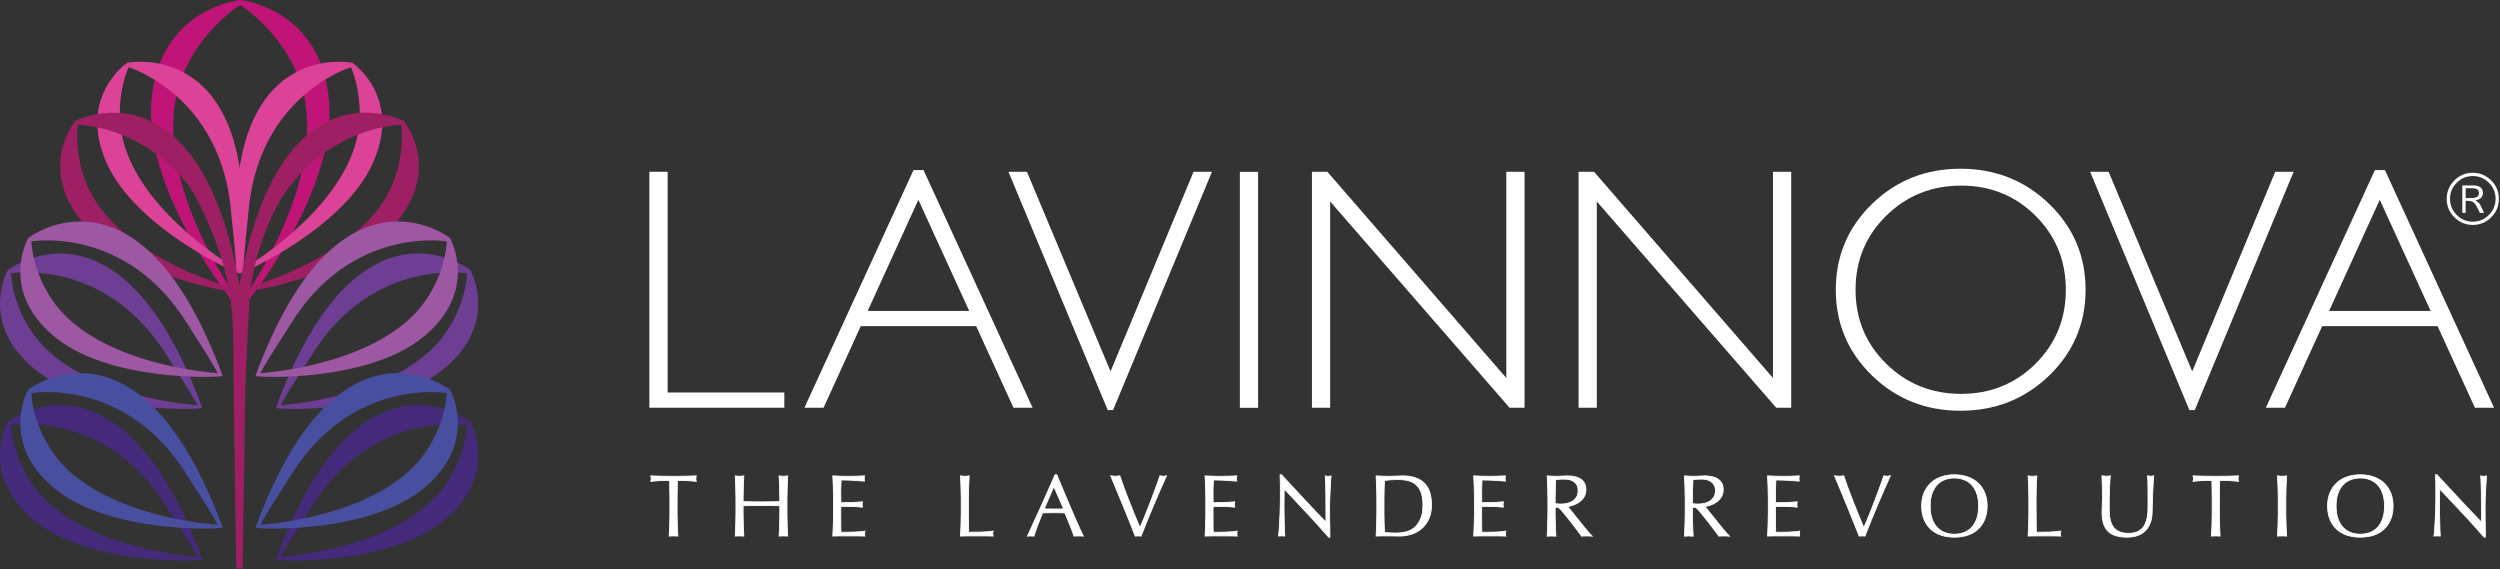 <?xml version="1.0" encoding="UTF-8" standalone="no"?>
<!DOCTYPE svg PUBLIC "-//W3C//DTD SVG 1.1//EN" "http://www.w3.org/Graphics/SVG/1.1/DTD/svg11.dtd">
<svg width="100%" height="100%" viewBox="0 0 1866 425" version="1.1" xmlns="http://www.w3.org/2000/svg" xmlns:xlink="http://www.w3.org/1999/xlink" xml:space="preserve" xmlns:serif="http://www.serif.com/" style="fill-rule:evenodd;clip-rule:evenodd;stroke-miterlimit:10;">
    <rect x="0" y="0" width="1866" height="425" fill="#333333" stroke="none"/>
    <g transform="matrix(4.167,0,0,4.167,498.31,304.314)">
        <path d="M0,-42.262L0,-2.723L20.904,-2.723L20.904,0L-3.267,0L-3.267,-42.262L0,-42.262Z" style="fill:white;fill-rule:nonzero;"/>
    </g>
    <g transform="matrix(4.167,0,0,4.167,689.324,304.313)">
        <path d="M0,-42.565L19.539,0L16.111,0L9.426,-14.612L-11.243,-14.612L-17.904,0L-21.332,0L-1.795,-42.565L0,-42.565ZM8.18,-17.335L-0.927,-37.24L-10.002,-17.335L8.18,-17.335Z" style="fill:white;fill-rule:nonzero;"/>
    </g>
    <g transform="matrix(4.167,0,0,4.167,904.61,306.08)">
        <path d="M0,-42.686L-17.71,0L-18.675,0L-36.454,-42.686L-33.143,-42.686L-18.167,-6.928L-3.297,-42.686L0,-42.686Z" style="fill:white;fill-rule:nonzero;"/>
    </g>
    <g transform="matrix(-4.167,0,0,4.167,2233.12,-653.613)">
        <rect x="310.554" y="187.64" width="3.267" height="42.262" style="fill:white;"/>
    </g>
    <g transform="matrix(4.167,0,0,4.167,1137.93,304.314)">
        <path d="M0,-42.262L0,0L-2.69,0L-34.822,-36.938L-34.822,0L-38.088,0L-38.088,-42.262L-35.32,-42.262L-3.268,-5.324L-3.268,-42.262L0,-42.262Z" style="fill:white;fill-rule:nonzero;"/>
    </g>
    <g transform="matrix(4.167,0,0,4.167,1336.96,304.314)">
        <path d="M0,-42.262L0,0L-2.69,0L-34.82,-36.938L-34.82,0L-38.087,0L-38.087,-42.262L-35.32,-42.262L-3.267,-5.324L-3.267,-42.262L0,-42.262Z" style="fill:white;fill-rule:nonzero;"/>
    </g>
    <g transform="matrix(4.167,0,0,4.167,1463.27,306.581)">
        <path d="M0,-43.351C6.252,-43.351 11.552,-41.249 15.898,-37.044C20.244,-32.839 22.416,-27.711 22.416,-21.66C22.416,-15.63 20.244,-10.512 15.898,-6.307C11.552,-2.102 6.252,0 0,0C-6.232,0 -11.512,-2.102 -15.837,-6.307C-20.163,-10.512 -22.327,-15.63 -22.327,-21.66C-22.327,-27.711 -20.163,-32.839 -15.837,-37.044C-11.512,-41.249 -6.232,-43.351 0,-43.351M0.12,-3.025C5.385,-3.025 9.826,-4.825 13.448,-8.425C17.068,-12.025 18.877,-16.437 18.877,-21.66C18.877,-26.904 17.068,-31.325 13.448,-34.926C9.826,-38.526 5.385,-40.326 0.12,-40.326C-5.163,-40.326 -9.635,-38.526 -13.296,-34.926C-16.957,-31.325 -18.786,-26.904 -18.786,-21.66C-18.786,-16.437 -16.957,-12.025 -13.296,-8.425C-9.635,-4.825 -5.163,-3.025 0.12,-3.025" style="fill:white;fill-rule:nonzero;"/>
    </g>
    <g transform="matrix(4.167,0,0,4.167,1711.97,306.08)">
        <path d="M0,-42.686L-17.71,0L-18.674,0L-36.454,-42.686L-33.142,-42.686L-18.167,-6.928L-3.296,-42.686L0,-42.686Z" style="fill:white;fill-rule:nonzero;"/>
    </g>
    <g transform="matrix(4.167,0,0,4.167,1780.12,304.313)">
        <path d="M0,-42.565L19.539,0L16.111,0L9.425,-14.612L-11.243,-14.612L-17.904,0L-21.332,0L-1.796,-42.565L0,-42.565ZM8.18,-17.335L-0.927,-37.24L-10.002,-17.335L8.18,-17.335Z" style="fill:white;fill-rule:nonzero;"/>
    </g>
    <g transform="matrix(4.167,0,0,4.167,499.809,396.723)">
        <path d="M0,-9.151C-0.274,-9.151 -0.562,-9.148 -0.86,-9.143C-1.161,-9.138 -1.461,-9.128 -1.762,-9.111C-2.062,-9.096 -2.353,-9.077 -2.632,-9.057C-2.91,-9.036 -3.162,-9.01 -3.382,-8.978C-3.33,-9.166 -3.303,-9.334 -3.303,-9.48C-3.303,-9.596 -3.33,-9.758 -3.382,-9.968C-2.686,-9.946 -2.007,-9.928 -1.344,-9.912C-0.679,-9.896 0,-9.889 0.696,-9.889C1.391,-9.889 2.071,-9.896 2.736,-9.912C3.398,-9.928 4.08,-9.946 4.773,-9.968C4.722,-9.758 4.695,-9.59 4.695,-9.465C4.695,-9.329 4.722,-9.166 4.773,-8.978C4.553,-9.01 4.302,-9.036 4.024,-9.057C3.744,-9.077 3.454,-9.096 3.153,-9.111C2.853,-9.128 2.552,-9.138 2.254,-9.143C1.953,-9.148 1.665,-9.151 1.391,-9.151C1.361,-8.073 1.344,-6.99 1.344,-5.901L1.344,-3.201C1.344,-2.511 1.357,-1.831 1.383,-1.161C1.41,-0.491 1.439,0.168 1.47,0.817C1.229,0.796 0.97,0.785 0.696,0.785C0.422,0.785 0.163,0.796 -0.078,0.817C-0.047,0.168 -0.018,-0.491 0.008,-1.161C0.035,-1.831 0.047,-2.511 0.047,-3.201L0.047,-5.901C0.047,-6.99 0.031,-8.073 0,-9.151Z" style="fill:white;fill-rule:nonzero;stroke:white;stroke-width:0.15px;"/>
    </g>
    <g transform="matrix(4.167,0,0,4.167,581.875,391.65)">
        <path d="M0,-6.722C-0.024,-7.388 -0.053,-8.066 -0.086,-8.757C0.051,-8.736 0.182,-8.717 0.307,-8.702C0.434,-8.685 0.559,-8.678 0.686,-8.678C0.81,-8.678 0.935,-8.685 1.062,-8.702C1.187,-8.717 1.318,-8.736 1.455,-8.757C1.423,-8.066 1.394,-7.388 1.369,-6.722C1.343,-6.057 1.328,-5.379 1.328,-4.688L1.328,-1.986C1.328,-1.296 1.343,-0.615 1.369,0.055C1.394,0.726 1.423,1.385 1.455,2.035C1.214,2.013 0.958,2.003 0.686,2.003C0.411,2.003 0.156,2.013 -0.086,2.035C-0.053,1.385 -0.024,0.726 0,0.055C0.027,-0.615 0.041,-1.296 0.041,-1.986L0.041,-3.401C-0.526,-3.411 -1.072,-3.419 -1.603,-3.424C-2.133,-3.429 -2.679,-3.432 -3.244,-3.432C-3.811,-3.432 -4.359,-3.429 -4.887,-3.424C-5.418,-3.419 -5.964,-3.411 -6.531,-3.401L-6.531,-1.986C-6.531,-1.296 -6.517,-0.615 -6.49,0.055C-6.466,0.726 -6.437,1.385 -6.404,2.035C-6.646,2.013 -6.901,2.003 -7.174,2.003C-7.448,2.003 -7.704,2.013 -7.945,2.035C-7.913,1.385 -7.884,0.726 -7.859,0.055C-7.833,-0.615 -7.818,-1.296 -7.818,-1.986L-7.818,-4.688C-7.818,-5.379 -7.833,-6.057 -7.859,-6.722C-7.884,-7.388 -7.913,-8.066 -7.945,-8.757C-7.808,-8.736 -7.677,-8.717 -7.552,-8.702C-7.425,-8.685 -7.301,-8.678 -7.174,-8.678C-7.049,-8.678 -6.924,-8.685 -6.797,-8.702C-6.672,-8.717 -6.541,-8.736 -6.404,-8.757C-6.437,-8.066 -6.466,-7.388 -6.49,-6.722C-6.517,-6.057 -6.531,-5.379 -6.531,-4.688L-6.531,-4.139C-5.964,-4.128 -5.418,-4.117 -4.887,-4.107C-4.359,-4.097 -3.811,-4.092 -3.244,-4.092C-2.679,-4.092 -2.133,-4.097 -1.603,-4.107C-1.072,-4.117 -0.526,-4.128 0.041,-4.139L0.041,-4.688C0.041,-5.379 0.027,-6.057 0,-6.722" style="fill:white;fill-rule:nonzero;"/>
    </g>
    <g transform="matrix(4.167,0,0,4.167,581.875,391.65)">
        <path d="M0,-6.722C-0.024,-7.388 -0.053,-8.066 -0.086,-8.757C0.051,-8.736 0.182,-8.717 0.307,-8.702C0.434,-8.685 0.559,-8.678 0.686,-8.678C0.81,-8.678 0.935,-8.685 1.062,-8.702C1.187,-8.717 1.318,-8.736 1.455,-8.757C1.423,-8.066 1.394,-7.388 1.369,-6.722C1.343,-6.057 1.328,-5.379 1.328,-4.688L1.328,-1.986C1.328,-1.296 1.343,-0.615 1.369,0.055C1.394,0.726 1.423,1.385 1.455,2.035C1.214,2.013 0.958,2.003 0.686,2.003C0.411,2.003 0.156,2.013 -0.086,2.035C-0.053,1.385 -0.024,0.726 0,0.055C0.027,-0.615 0.041,-1.296 0.041,-1.986L0.041,-3.401C-0.526,-3.411 -1.072,-3.419 -1.603,-3.424C-2.133,-3.429 -2.679,-3.432 -3.244,-3.432C-3.811,-3.432 -4.359,-3.429 -4.887,-3.424C-5.418,-3.419 -5.964,-3.411 -6.531,-3.401L-6.531,-1.986C-6.531,-1.296 -6.517,-0.615 -6.49,0.055C-6.466,0.726 -6.437,1.385 -6.404,2.035C-6.646,2.013 -6.901,2.003 -7.174,2.003C-7.448,2.003 -7.704,2.013 -7.945,2.035C-7.913,1.385 -7.884,0.726 -7.859,0.055C-7.833,-0.615 -7.818,-1.296 -7.818,-1.986L-7.818,-4.688C-7.818,-5.379 -7.833,-6.057 -7.859,-6.722C-7.884,-7.388 -7.913,-8.066 -7.945,-8.757C-7.808,-8.736 -7.677,-8.717 -7.552,-8.702C-7.425,-8.685 -7.301,-8.678 -7.174,-8.678C-7.049,-8.678 -6.924,-8.685 -6.797,-8.702C-6.672,-8.717 -6.541,-8.736 -6.404,-8.757C-6.437,-8.066 -6.466,-7.388 -6.49,-6.722C-6.517,-6.057 -6.531,-5.379 -6.531,-4.688L-6.531,-4.139C-5.964,-4.128 -5.418,-4.117 -4.887,-4.107C-4.359,-4.097 -3.811,-4.092 -3.244,-4.092C-2.679,-4.092 -2.133,-4.097 -1.603,-4.107C-1.072,-4.117 -0.526,-4.128 0.041,-4.139L0.041,-4.688C0.041,-5.379 0.027,-6.057 0,-6.722Z" style="fill:none;fill-rule:nonzero;stroke:white;stroke-width:0.15px;"/>
    </g>
    <g transform="matrix(4.167,0,0,4.167,621.967,391.751)">
        <path d="M0,-6.766C-0.025,-7.435 -0.054,-8.105 -0.087,-8.775C0.391,-8.754 0.864,-8.735 1.336,-8.72C1.806,-8.703 2.281,-8.696 2.757,-8.696C3.232,-8.696 3.704,-8.703 4.169,-8.72C4.637,-8.735 5.108,-8.754 5.584,-8.775C5.553,-8.618 5.536,-8.46 5.536,-8.304C5.536,-8.147 5.553,-7.99 5.584,-7.833C5.245,-7.853 4.935,-7.875 4.656,-7.895C4.374,-7.917 4.078,-7.937 3.766,-7.959C3.454,-7.979 3.11,-7.997 2.74,-8.014C2.37,-8.029 1.925,-8.037 1.406,-8.037C1.396,-7.702 1.384,-7.383 1.367,-7.08C1.35,-6.776 1.342,-6.431 1.342,-6.044C1.342,-5.636 1.346,-5.237 1.35,-4.851C1.357,-4.464 1.359,-4.171 1.359,-3.971C1.824,-3.971 2.244,-3.976 2.614,-3.988C2.984,-3.998 3.323,-4.011 3.63,-4.026C3.938,-4.043 4.221,-4.058 4.48,-4.073C4.74,-4.09 4.986,-4.107 5.218,-4.129C5.187,-3.971 5.17,-3.81 5.17,-3.642C5.17,-3.485 5.187,-3.328 5.218,-3.171C4.943,-3.203 4.622,-3.228 4.258,-3.25C3.892,-3.27 3.526,-3.283 3.162,-3.289C2.796,-3.294 2.453,-3.299 2.13,-3.305C1.806,-3.31 1.549,-3.312 1.359,-3.312C1.359,-3.218 1.357,-3.116 1.35,-3.007C1.346,-2.896 1.342,-2.757 1.342,-2.591L1.342,-1.036C1.342,-0.44 1.346,0.052 1.35,0.439C1.357,0.826 1.365,1.119 1.375,1.318L2.486,1.318C2.889,1.318 3.284,1.31 3.671,1.294C4.056,1.278 4.422,1.258 4.765,1.231C5.11,1.206 5.408,1.167 5.663,1.114C5.642,1.187 5.63,1.268 5.623,1.357C5.619,1.446 5.615,1.527 5.615,1.6C5.615,1.768 5.632,1.903 5.663,2.009C5.187,1.987 4.713,1.977 4.242,1.977L1.359,1.977C0.883,1.977 0.401,1.987 -0.087,2.009C-0.054,1.339 -0.025,0.672 0,0.007C0.027,-0.657 0.041,-1.335 0.041,-2.026L0.041,-4.725C0.041,-5.416 0.027,-6.096 0,-6.766" style="fill:white;fill-rule:nonzero;"/>
    </g>
    <g transform="matrix(4.167,0,0,4.167,621.967,391.751)">
        <path d="M0,-6.766C-0.025,-7.435 -0.054,-8.105 -0.087,-8.775C0.391,-8.754 0.864,-8.735 1.336,-8.72C1.806,-8.703 2.281,-8.696 2.757,-8.696C3.232,-8.696 3.704,-8.703 4.169,-8.72C4.637,-8.735 5.108,-8.754 5.584,-8.775C5.553,-8.618 5.536,-8.46 5.536,-8.304C5.536,-8.147 5.553,-7.99 5.584,-7.833C5.245,-7.853 4.935,-7.875 4.656,-7.895C4.374,-7.917 4.078,-7.937 3.766,-7.959C3.454,-7.979 3.11,-7.997 2.74,-8.014C2.37,-8.029 1.925,-8.037 1.406,-8.037C1.396,-7.702 1.384,-7.383 1.367,-7.08C1.35,-6.776 1.342,-6.431 1.342,-6.044C1.342,-5.636 1.346,-5.237 1.35,-4.851C1.357,-4.464 1.359,-4.171 1.359,-3.971C1.824,-3.971 2.244,-3.976 2.614,-3.988C2.984,-3.998 3.323,-4.011 3.63,-4.026C3.938,-4.043 4.221,-4.058 4.48,-4.073C4.74,-4.09 4.986,-4.107 5.218,-4.129C5.187,-3.971 5.17,-3.81 5.17,-3.642C5.17,-3.485 5.187,-3.328 5.218,-3.171C4.943,-3.203 4.622,-3.228 4.258,-3.25C3.892,-3.27 3.526,-3.283 3.162,-3.289C2.796,-3.294 2.453,-3.299 2.13,-3.305C1.806,-3.31 1.549,-3.312 1.359,-3.312C1.359,-3.218 1.357,-3.116 1.35,-3.007C1.346,-2.896 1.342,-2.757 1.342,-2.591L1.342,-1.036C1.342,-0.44 1.346,0.052 1.35,0.439C1.357,0.826 1.365,1.119 1.375,1.318L2.486,1.318C2.889,1.318 3.284,1.31 3.671,1.294C4.056,1.278 4.422,1.258 4.765,1.231C5.11,1.206 5.408,1.167 5.663,1.114C5.642,1.187 5.63,1.268 5.623,1.357C5.619,1.446 5.615,1.527 5.615,1.6C5.615,1.768 5.632,1.903 5.663,2.009C5.187,1.987 4.713,1.977 4.242,1.977L1.359,1.977C0.883,1.977 0.401,1.987 -0.087,2.009C-0.054,1.339 -0.025,0.672 0,0.007C0.027,-0.657 0.041,-1.335 0.041,-2.026L0.041,-4.725C0.041,-5.416 0.027,-6.096 0,-6.766Z" style="fill:none;fill-rule:nonzero;stroke:white;stroke-width:0.15px;"/>
    </g>
    <g transform="matrix(4.167,0,0,4.167,717.265,391.64)">
        <path d="M0,-6.72C-0.025,-7.386 -0.054,-8.064 -0.087,-8.755C0.052,-8.733 0.184,-8.715 0.31,-8.699C0.438,-8.683 0.564,-8.676 0.692,-8.676C0.818,-8.676 0.945,-8.683 1.073,-8.699C1.199,-8.715 1.331,-8.733 1.47,-8.755C1.437,-8.064 1.408,-7.386 1.383,-6.72C1.356,-6.055 1.341,-5.377 1.341,-4.686C1.341,-3.367 1.348,-2.223 1.358,-1.255C1.369,-0.287 1.379,0.58 1.389,1.344C2.141,1.344 2.861,1.336 3.549,1.321C4.238,1.304 4.978,1.245 5.772,1.14C5.718,1.329 5.693,1.485 5.693,1.611C5.693,1.727 5.718,1.868 5.772,2.035C5.286,2.014 4.798,2.004 4.312,2.004L1.383,2.004C0.912,2.004 0.422,2.014 -0.087,2.035C-0.054,1.386 -0.025,0.727 0,0.056C0.027,-0.614 0.041,-1.295 0.041,-1.985L0.041,-4.686C0.041,-5.377 0.027,-6.055 0,-6.72" style="fill:white;fill-rule:nonzero;"/>
    </g>
    <g transform="matrix(4.167,0,0,4.167,717.265,391.64)">
        <path d="M0,-6.72C-0.025,-7.386 -0.054,-8.064 -0.087,-8.755C0.052,-8.733 0.184,-8.715 0.31,-8.699C0.438,-8.683 0.564,-8.676 0.692,-8.676C0.818,-8.676 0.945,-8.683 1.073,-8.699C1.199,-8.715 1.331,-8.733 1.47,-8.755C1.437,-8.064 1.408,-7.386 1.383,-6.72C1.356,-6.055 1.341,-5.377 1.341,-4.686C1.341,-3.367 1.348,-2.223 1.358,-1.255C1.369,-0.287 1.379,0.58 1.389,1.344C2.141,1.344 2.861,1.336 3.549,1.321C4.238,1.304 4.978,1.245 5.772,1.14C5.718,1.329 5.693,1.485 5.693,1.611C5.693,1.727 5.718,1.868 5.772,2.035C5.286,2.014 4.798,2.004 4.312,2.004L1.383,2.004C0.912,2.004 0.422,2.014 -0.087,2.035C-0.054,1.386 -0.025,0.727 0,0.056C0.027,-0.614 0.041,-1.295 0.041,-1.985L0.041,-4.686C0.041,-5.377 0.027,-6.055 0,-6.72Z" style="fill:none;fill-rule:nonzero;stroke:white;stroke-width:0.15px;"/>
    </g>
    <g transform="matrix(4.167,0,0,4.167,808.609,354.363)">
        <path d="M0,10.993C-0.148,10.971 -0.288,10.961 -0.42,10.961L-1.258,10.961C-1.39,10.961 -1.528,10.971 -1.677,10.993C-1.751,10.752 -1.852,10.461 -1.977,10.121C-2.103,9.781 -2.243,9.424 -2.397,9.053C-2.55,8.681 -2.704,8.305 -2.863,7.923C-3.022,7.54 -3.17,7.176 -3.306,6.831C-3.644,6.82 -3.986,6.813 -4.334,6.807C-4.682,6.802 -5.03,6.8 -5.378,6.8C-5.706,6.8 -6.027,6.802 -6.344,6.807C-6.659,6.813 -6.983,6.82 -7.308,6.831C-7.646,7.647 -7.953,8.424 -8.227,9.163C-8.501,9.901 -8.707,10.511 -8.843,10.993C-9.022,10.971 -9.217,10.961 -9.427,10.961C-9.64,10.961 -9.833,10.971 -10.013,10.993C-9.16,9.161 -8.326,7.339 -7.514,5.527C-6.702,3.716 -5.885,1.874 -5.063,0L-4.762,0C-4.509,0.607 -4.235,1.263 -3.938,1.97C-3.644,2.677 -3.343,3.391 -3.038,4.114C-2.731,4.837 -2.426,5.554 -2.119,6.265C-1.815,6.978 -1.526,7.639 -1.258,8.252C-0.989,8.864 -0.745,9.412 -0.529,9.894C-0.313,10.375 -0.138,10.741 0,10.993ZM-7.007,6.109C-6.733,6.109 -6.449,6.114 -6.155,6.124C-5.858,6.134 -5.574,6.139 -5.3,6.139C-5.005,6.139 -4.708,6.137 -4.414,6.132C-4.117,6.127 -3.823,6.119 -3.528,6.109L-5.283,2.119L-7.007,6.109Z" style="fill:white;fill-rule:nonzero;stroke:white;stroke-width:0.15px;"/>
    </g>
    <g transform="matrix(4.167,0,0,4.167,847.357,355.111)">
        <path d="M0,10.805C-0.243,10.186 -0.537,9.442 -0.885,8.572C-1.233,7.701 -1.603,6.784 -1.999,5.819C-2.394,4.855 -2.799,3.869 -3.217,2.863C-3.633,1.856 -4.03,0.902 -4.409,0C-4.263,0.021 -4.121,0.04 -3.983,0.055C-3.847,0.071 -3.715,0.078 -3.588,0.078C-3.462,0.078 -3.33,0.071 -3.192,0.055C-3.057,0.04 -2.912,0.021 -2.766,0C-2.534,0.692 -2.279,1.418 -1.999,2.179C-1.721,2.938 -1.424,3.711 -1.114,4.498C-0.803,5.284 -0.484,6.082 -0.159,6.889C0.169,7.696 0.5,8.498 0.838,9.295C1.027,8.865 1.233,8.385 1.455,7.856C1.675,7.327 1.9,6.776 2.126,6.205C2.352,5.633 2.577,5.052 2.799,4.459C3.019,3.867 3.233,3.298 3.439,2.752C3.645,2.207 3.83,1.698 3.999,1.226C4.168,0.755 4.31,0.346 4.427,0C4.658,0.053 4.853,0.078 5.012,0.078C5.17,0.078 5.364,0.053 5.596,0C4.775,1.824 3.985,3.634 3.225,5.426C2.466,7.219 1.739,9.012 1.043,10.805C0.875,10.783 0.702,10.773 0.523,10.773C0.311,10.773 0.138,10.783 0,10.805Z" style="fill:white;fill-rule:nonzero;stroke:white;stroke-width:0.15px;"/>
    </g>
    <g transform="matrix(4.167,0,0,4.167,899.829,391.751)">
        <path d="M0,-6.766C-0.025,-7.435 -0.054,-8.105 -0.087,-8.775C0.391,-8.754 0.865,-8.735 1.336,-8.72C1.806,-8.703 2.281,-8.696 2.757,-8.696C3.233,-8.696 3.704,-8.703 4.17,-8.72C4.637,-8.735 5.109,-8.754 5.584,-8.775C5.553,-8.618 5.537,-8.46 5.537,-8.304C5.537,-8.147 5.553,-7.99 5.584,-7.833C5.245,-7.853 4.935,-7.875 4.656,-7.895C4.374,-7.917 4.079,-7.937 3.766,-7.959C3.454,-7.979 3.111,-7.997 2.741,-8.014C2.37,-8.029 1.926,-8.037 1.407,-8.037C1.396,-7.702 1.384,-7.383 1.367,-7.08C1.351,-6.776 1.342,-6.431 1.342,-6.044C1.342,-5.636 1.346,-5.237 1.351,-4.851C1.357,-4.464 1.359,-4.171 1.359,-3.971C1.824,-3.971 2.244,-3.976 2.614,-3.988C2.985,-3.998 3.324,-4.011 3.63,-4.026C3.938,-4.043 4.221,-4.058 4.48,-4.073C4.74,-4.09 4.987,-4.107 5.218,-4.129C5.187,-3.971 5.171,-3.81 5.171,-3.642C5.171,-3.485 5.187,-3.328 5.218,-3.171C4.943,-3.203 4.623,-3.228 4.259,-3.25C3.893,-3.27 3.526,-3.283 3.162,-3.289C2.796,-3.294 2.453,-3.299 2.13,-3.305C1.806,-3.31 1.549,-3.312 1.359,-3.312C1.359,-3.218 1.357,-3.116 1.351,-3.007C1.346,-2.896 1.342,-2.757 1.342,-2.591L1.342,-1.036C1.342,-0.44 1.346,0.052 1.351,0.439C1.357,0.826 1.365,1.119 1.375,1.318L2.486,1.318C2.889,1.318 3.284,1.31 3.671,1.294C4.056,1.278 4.422,1.258 4.765,1.231C5.111,1.206 5.409,1.167 5.663,1.114C5.642,1.187 5.63,1.268 5.624,1.357C5.62,1.446 5.615,1.527 5.615,1.6C5.615,1.768 5.632,1.903 5.663,2.009C5.187,1.987 4.714,1.977 4.242,1.977L1.359,1.977C0.883,1.977 0.401,1.987 -0.087,2.009C-0.054,1.339 -0.025,0.672 0,0.007C0.027,-0.657 0.042,-1.335 0.042,-2.026L0.042,-4.725C0.042,-5.416 0.027,-6.096 0,-6.766" style="fill:white;fill-rule:nonzero;"/>
    </g>
    <g transform="matrix(4.167,0,0,4.167,899.829,391.751)">
        <path d="M0,-6.766C-0.025,-7.435 -0.054,-8.105 -0.087,-8.775C0.391,-8.754 0.865,-8.735 1.336,-8.72C1.806,-8.703 2.281,-8.696 2.757,-8.696C3.233,-8.696 3.704,-8.703 4.17,-8.72C4.637,-8.735 5.109,-8.754 5.584,-8.775C5.553,-8.618 5.537,-8.46 5.537,-8.304C5.537,-8.147 5.553,-7.99 5.584,-7.833C5.245,-7.853 4.935,-7.875 4.656,-7.895C4.374,-7.917 4.079,-7.937 3.766,-7.959C3.454,-7.979 3.111,-7.997 2.741,-8.014C2.37,-8.029 1.926,-8.037 1.407,-8.037C1.396,-7.702 1.384,-7.383 1.367,-7.08C1.351,-6.776 1.342,-6.431 1.342,-6.044C1.342,-5.636 1.346,-5.237 1.351,-4.851C1.357,-4.464 1.359,-4.171 1.359,-3.971C1.824,-3.971 2.244,-3.976 2.614,-3.988C2.985,-3.998 3.324,-4.011 3.63,-4.026C3.938,-4.043 4.221,-4.058 4.48,-4.073C4.74,-4.09 4.987,-4.107 5.218,-4.129C5.187,-3.971 5.171,-3.81 5.171,-3.642C5.171,-3.485 5.187,-3.328 5.218,-3.171C4.943,-3.203 4.623,-3.228 4.259,-3.25C3.893,-3.27 3.526,-3.283 3.162,-3.289C2.796,-3.294 2.453,-3.299 2.13,-3.305C1.806,-3.31 1.549,-3.312 1.359,-3.312C1.359,-3.218 1.357,-3.116 1.351,-3.007C1.346,-2.896 1.342,-2.757 1.342,-2.591L1.342,-1.036C1.342,-0.44 1.346,0.052 1.351,0.439C1.357,0.826 1.365,1.119 1.375,1.318L2.486,1.318C2.889,1.318 3.284,1.31 3.671,1.294C4.056,1.278 4.422,1.258 4.765,1.231C5.111,1.206 5.409,1.167 5.663,1.114C5.642,1.187 5.63,1.268 5.624,1.357C5.62,1.446 5.615,1.527 5.615,1.6C5.615,1.768 5.632,1.903 5.663,2.009C5.187,1.987 4.714,1.977 4.242,1.977L1.359,1.977C0.883,1.977 0.401,1.987 -0.087,2.009C-0.054,1.339 -0.025,0.672 0,0.007C0.027,-0.657 0.042,-1.335 0.042,-2.026L0.042,-4.725C0.042,-5.416 0.027,-6.096 0,-6.766Z" style="fill:none;fill-rule:nonzero;stroke:white;stroke-width:0.15px;"/>
    </g>
    <g transform="matrix(4.167,0,0,4.167,975.645,372.164)">
        <path d="M0,2.635C-1.365,1.176 -2.728,-0.274 -4.093,-1.717C-4.103,-1.424 -4.113,-1.032 -4.124,-0.541C-4.134,-0.049 -4.14,0.62 -4.14,1.466C-4.14,1.687 -4.138,1.958 -4.132,2.282C-4.128,2.606 -4.121,2.946 -4.115,3.302C-4.111,3.657 -4.103,4.017 -4.093,4.383C-4.082,4.749 -4.072,5.089 -4.062,5.403C-4.052,5.716 -4.039,5.991 -4.029,6.226C-4.019,6.461 -4.009,6.621 -3.998,6.704C-4.167,6.683 -4.349,6.673 -4.55,6.673C-4.759,6.673 -4.954,6.683 -5.132,6.704C-5.111,6.599 -5.087,6.406 -5.06,6.123C-5.036,5.842 -5.011,5.505 -4.99,5.113C-4.968,4.721 -4.945,4.295 -4.919,3.835C-4.892,3.374 -4.872,2.915 -4.855,2.454C-4.841,1.995 -4.827,1.545 -4.816,1.106C-4.806,0.667 -4.802,0.275 -4.802,-0.071C-4.802,-1.074 -4.804,-1.937 -4.808,-2.657C-4.814,-3.379 -4.827,-3.917 -4.849,-4.273L-4.597,-4.273C-3.955,-3.582 -3.271,-2.843 -2.541,-2.054C-1.814,-1.265 -1.088,-0.486 -0.371,0.283C0.348,1.05 1.031,1.777 1.677,2.462C2.322,3.147 2.886,3.73 3.367,4.21L3.367,2.078C3.367,0.98 3.361,-0.089 3.345,-1.129C3.328,-2.169 3.296,-3.149 3.242,-4.069C3.451,-4.016 3.63,-3.991 3.777,-3.991C3.904,-3.991 4.07,-4.016 4.281,-4.069C4.261,-3.839 4.236,-3.494 4.21,-3.034C4.183,-2.574 4.159,-2.083 4.132,-1.56C4.105,-1.037 4.083,-0.525 4.06,-0.023C4.04,0.479 4.029,0.881 4.029,1.184L4.029,2.126C4.029,2.481 4.031,2.851 4.037,3.238C4.042,3.625 4.048,4.014 4.052,4.406C4.058,4.798 4.064,5.165 4.068,5.505C4.075,5.845 4.077,6.14 4.077,6.391L4.077,6.908L3.855,6.908C2.65,5.518 1.363,4.093 0,2.635" style="fill:white;fill-rule:nonzero;"/>
    </g>
    <g transform="matrix(4.167,0,0,4.167,975.645,372.164)">
        <path d="M0,2.635C-1.365,1.176 -2.728,-0.274 -4.093,-1.717C-4.103,-1.424 -4.113,-1.032 -4.124,-0.541C-4.134,-0.049 -4.14,0.62 -4.14,1.466C-4.14,1.687 -4.138,1.958 -4.132,2.282C-4.128,2.606 -4.121,2.946 -4.115,3.302C-4.111,3.657 -4.103,4.017 -4.093,4.383C-4.082,4.749 -4.072,5.089 -4.062,5.403C-4.052,5.716 -4.039,5.991 -4.029,6.226C-4.019,6.461 -4.009,6.621 -3.998,6.704C-4.167,6.683 -4.349,6.673 -4.55,6.673C-4.759,6.673 -4.954,6.683 -5.132,6.704C-5.111,6.599 -5.087,6.406 -5.06,6.123C-5.036,5.842 -5.011,5.505 -4.99,5.113C-4.968,4.721 -4.945,4.295 -4.919,3.835C-4.892,3.374 -4.872,2.915 -4.855,2.454C-4.841,1.995 -4.827,1.545 -4.816,1.106C-4.806,0.667 -4.802,0.275 -4.802,-0.071C-4.802,-1.074 -4.804,-1.937 -4.808,-2.657C-4.814,-3.379 -4.827,-3.917 -4.849,-4.273L-4.597,-4.273C-3.955,-3.582 -3.271,-2.843 -2.541,-2.054C-1.814,-1.265 -1.088,-0.486 -0.371,0.283C0.348,1.05 1.031,1.777 1.677,2.462C2.322,3.147 2.886,3.73 3.367,4.21L3.367,2.078C3.367,0.98 3.361,-0.089 3.345,-1.129C3.328,-2.169 3.296,-3.149 3.242,-4.069C3.451,-4.016 3.63,-3.991 3.777,-3.991C3.904,-3.991 4.07,-4.016 4.281,-4.069C4.261,-3.839 4.236,-3.494 4.21,-3.034C4.183,-2.574 4.159,-2.083 4.132,-1.56C4.105,-1.037 4.083,-0.525 4.06,-0.023C4.04,0.479 4.029,0.881 4.029,1.184L4.029,2.126C4.029,2.481 4.031,2.851 4.037,3.238C4.042,3.625 4.048,4.014 4.052,4.406C4.058,4.798 4.064,5.165 4.068,5.505C4.075,5.845 4.077,6.14 4.077,6.391L4.077,6.908L3.855,6.908C2.65,5.518 1.363,4.093 0,2.635Z" style="fill:none;fill-rule:nonzero;stroke:white;stroke-width:0.15px;"/>
    </g>
    <g transform="matrix(4.167,0,0,4.167,1027.66,383.18)">
        <path d="M0,-2.652C0,-3.343 -0.014,-4.02 -0.041,-4.685C-0.065,-5.35 -0.094,-6.027 -0.127,-6.718C0.272,-6.697 0.667,-6.678 1.059,-6.663C1.452,-6.647 1.846,-6.639 2.245,-6.639C2.642,-6.639 3.039,-6.653 3.431,-6.678C3.824,-6.705 4.218,-6.718 4.617,-6.718C5.537,-6.718 6.325,-6.597 6.979,-6.356C7.633,-6.116 8.171,-5.773 8.59,-5.328C9.007,-4.884 9.314,-4.34 9.508,-3.696C9.703,-3.053 9.799,-2.328 9.799,-1.522C9.799,-0.476 9.619,0.405 9.257,1.123C8.895,1.839 8.435,2.417 7.875,2.857C7.314,3.296 6.697,3.608 6.022,3.791C5.347,3.974 4.699,4.066 4.082,4.066C3.726,4.066 3.376,4.06 3.03,4.049C2.685,4.039 2.333,4.034 1.977,4.034L0.926,4.034C0.581,4.034 0.229,4.044 -0.127,4.066C-0.094,3.417 -0.065,2.758 -0.041,2.087C-0.014,1.418 0,0.738 0,0.048L0,-2.652ZM1.286,0.048C1.286,1.177 1.319,2.287 1.38,3.375C1.601,3.427 1.9,3.467 2.276,3.493C2.654,3.519 3.041,3.531 3.439,3.531C4.014,3.531 4.59,3.464 5.165,3.328C5.742,3.192 6.257,2.936 6.713,2.559C7.169,2.182 7.539,1.666 7.828,1.012C8.116,0.358 8.259,-0.487 8.259,-1.522C8.259,-2.432 8.146,-3.18 7.922,-3.767C7.697,-4.352 7.388,-4.815 6.995,-5.156C6.603,-5.496 6.134,-5.731 5.59,-5.862C5.045,-5.993 4.45,-6.058 3.799,-6.058C3.329,-6.058 2.889,-6.043 2.48,-6.011C2.071,-5.98 1.705,-5.944 1.38,-5.902C1.35,-5.399 1.327,-4.874 1.311,-4.324C1.294,-3.775 1.286,-3.217 1.286,-2.652L1.286,0.048Z" style="fill:white;fill-rule:nonzero;stroke:white;stroke-width:0.15px;"/>
    </g>
    <g transform="matrix(4.167,0,0,4.167,1100.33,391.751)">
        <path d="M0,-6.766C-0.025,-7.435 -0.054,-8.105 -0.087,-8.775C0.391,-8.754 0.864,-8.735 1.336,-8.72C1.806,-8.703 2.281,-8.696 2.757,-8.696C3.233,-8.696 3.704,-8.703 4.17,-8.72C4.637,-8.735 5.109,-8.754 5.584,-8.775C5.553,-8.618 5.537,-8.46 5.537,-8.304C5.537,-8.147 5.553,-7.99 5.584,-7.833C5.245,-7.853 4.935,-7.875 4.656,-7.895C4.374,-7.917 4.079,-7.937 3.766,-7.959C3.454,-7.979 3.111,-7.997 2.74,-8.014C2.37,-8.029 1.926,-8.037 1.406,-8.037C1.396,-7.702 1.384,-7.383 1.367,-7.08C1.351,-6.776 1.342,-6.431 1.342,-6.044C1.342,-5.636 1.346,-5.237 1.351,-4.851C1.357,-4.464 1.359,-4.171 1.359,-3.971C1.824,-3.971 2.244,-3.976 2.614,-3.988C2.985,-3.998 3.324,-4.011 3.63,-4.026C3.938,-4.043 4.221,-4.058 4.48,-4.073C4.74,-4.09 4.987,-4.107 5.218,-4.129C5.187,-3.971 5.171,-3.81 5.171,-3.642C5.171,-3.485 5.187,-3.328 5.218,-3.171C4.943,-3.203 4.623,-3.228 4.259,-3.25C3.892,-3.27 3.526,-3.283 3.162,-3.289C2.796,-3.294 2.453,-3.299 2.13,-3.305C1.806,-3.31 1.549,-3.312 1.359,-3.312C1.359,-3.218 1.357,-3.116 1.351,-3.007C1.346,-2.896 1.342,-2.757 1.342,-2.591L1.342,-1.036C1.342,-0.44 1.346,0.052 1.351,0.439C1.357,0.826 1.365,1.119 1.375,1.318L2.486,1.318C2.889,1.318 3.284,1.31 3.671,1.294C4.056,1.278 4.422,1.258 4.765,1.231C5.111,1.206 5.409,1.167 5.663,1.114C5.642,1.187 5.63,1.268 5.624,1.357C5.619,1.446 5.615,1.527 5.615,1.6C5.615,1.768 5.632,1.903 5.663,2.009C5.187,1.987 4.714,1.977 4.242,1.977L1.359,1.977C0.883,1.977 0.401,1.987 -0.087,2.009C-0.054,1.339 -0.025,0.672 0,0.007C0.027,-0.657 0.041,-1.335 0.041,-2.026L0.041,-4.725C0.041,-5.416 0.027,-6.096 0,-6.766" style="fill:white;fill-rule:nonzero;"/>
    </g>
    <g transform="matrix(4.167,0,0,4.167,1100.33,391.751)">
        <path d="M0,-6.766C-0.025,-7.435 -0.054,-8.105 -0.087,-8.775C0.391,-8.754 0.864,-8.735 1.336,-8.72C1.806,-8.703 2.281,-8.696 2.757,-8.696C3.233,-8.696 3.704,-8.703 4.17,-8.72C4.637,-8.735 5.109,-8.754 5.584,-8.775C5.553,-8.618 5.537,-8.46 5.537,-8.304C5.537,-8.147 5.553,-7.99 5.584,-7.833C5.245,-7.853 4.935,-7.875 4.656,-7.895C4.374,-7.917 4.079,-7.937 3.766,-7.959C3.454,-7.979 3.111,-7.997 2.74,-8.014C2.37,-8.029 1.926,-8.037 1.406,-8.037C1.396,-7.702 1.384,-7.383 1.367,-7.08C1.351,-6.776 1.342,-6.431 1.342,-6.044C1.342,-5.636 1.346,-5.237 1.351,-4.851C1.357,-4.464 1.359,-4.171 1.359,-3.971C1.824,-3.971 2.244,-3.976 2.614,-3.988C2.985,-3.998 3.324,-4.011 3.63,-4.026C3.938,-4.043 4.221,-4.058 4.48,-4.073C4.74,-4.09 4.987,-4.107 5.218,-4.129C5.187,-3.971 5.171,-3.81 5.171,-3.642C5.171,-3.485 5.187,-3.328 5.218,-3.171C4.943,-3.203 4.623,-3.228 4.259,-3.25C3.892,-3.27 3.526,-3.283 3.162,-3.289C2.796,-3.294 2.453,-3.299 2.13,-3.305C1.806,-3.31 1.549,-3.312 1.359,-3.312C1.359,-3.218 1.357,-3.116 1.351,-3.007C1.346,-2.896 1.342,-2.757 1.342,-2.591L1.342,-1.036C1.342,-0.44 1.346,0.052 1.351,0.439C1.357,0.826 1.365,1.119 1.375,1.318L2.486,1.318C2.889,1.318 3.284,1.31 3.671,1.294C4.056,1.278 4.422,1.258 4.765,1.231C5.111,1.206 5.409,1.167 5.663,1.114C5.642,1.187 5.63,1.268 5.624,1.357C5.619,1.446 5.615,1.527 5.615,1.6C5.615,1.768 5.632,1.903 5.663,2.009C5.187,1.987 4.714,1.977 4.242,1.977L1.359,1.977C0.883,1.977 0.401,1.987 -0.087,2.009C-0.054,1.339 -0.025,0.672 0,0.007C0.027,-0.657 0.041,-1.335 0.041,-2.026L0.041,-4.725C0.041,-5.416 0.027,-6.096 0,-6.766Z" style="fill:none;fill-rule:nonzero;stroke:white;stroke-width:0.15px;"/>
    </g>
    <g transform="matrix(4.167,0,0,4.167,1155.34,383.221)">
        <path d="M0,-2.656C0,-3.348 -0.015,-4.027 -0.042,-4.692C-0.066,-5.358 -0.096,-6.037 -0.129,-6.729C0.18,-6.707 0.483,-6.689 0.78,-6.674C1.076,-6.657 1.379,-6.65 1.688,-6.65C1.995,-6.65 2.297,-6.663 2.594,-6.689C2.893,-6.716 3.195,-6.729 3.502,-6.729C3.948,-6.729 4.373,-6.687 4.778,-6.603C5.18,-6.519 5.532,-6.38 5.835,-6.186C6.138,-5.992 6.376,-5.738 6.553,-5.424C6.727,-5.11 6.816,-4.716 6.816,-4.245C6.816,-3.741 6.702,-3.309 6.474,-2.948C6.244,-2.585 5.966,-2.287 5.636,-2.051C5.308,-1.816 4.954,-1.631 4.578,-1.5C4.201,-1.369 3.859,-1.283 3.55,-1.242C3.679,-1.084 3.853,-0.864 4.077,-0.581C4.299,-0.298 4.547,0.013 4.825,0.354C5.101,0.695 5.387,1.051 5.684,1.424C5.982,1.796 6.269,2.152 6.544,2.493C6.82,2.833 7.081,3.145 7.324,3.428C7.569,3.711 7.766,3.926 7.915,4.073C7.755,4.051 7.596,4.041 7.436,4.041L6.497,4.041C6.337,4.041 6.183,4.051 6.034,4.073C5.877,3.853 5.634,3.522 5.311,3.082C4.987,2.642 4.628,2.17 4.236,1.668C3.842,1.164 3.442,0.664 3.034,0.166C2.625,-0.331 2.25,-0.754 1.91,-1.1L1.304,-1.1L1.304,0.048C1.304,0.739 1.319,1.421 1.346,2.091C1.37,2.763 1.4,3.423 1.433,4.073C1.188,4.051 0.929,4.041 0.653,4.041C0.375,4.041 0.116,4.051 -0.129,4.073C-0.096,3.423 -0.066,2.763 -0.042,2.091C-0.015,1.421 0,0.739 0,0.048L0,-2.656ZM1.304,-1.76C1.453,-1.729 1.615,-1.707 1.791,-1.697C1.966,-1.687 2.159,-1.682 2.372,-1.682C2.702,-1.682 3.044,-1.718 3.399,-1.792C3.755,-1.865 4.081,-1.994 4.379,-2.177C4.676,-2.36 4.923,-2.607 5.12,-2.916C5.315,-3.225 5.414,-3.615 5.414,-4.087C5.414,-4.495 5.337,-4.834 5.182,-5.101C5.029,-5.369 4.829,-5.58 4.585,-5.738C4.342,-5.896 4.077,-6.002 3.788,-6.06C3.502,-6.118 3.222,-6.146 2.945,-6.146C2.573,-6.146 2.266,-6.139 2.022,-6.123C1.777,-6.108 1.57,-6.089 1.4,-6.068C1.379,-5.491 1.358,-4.92 1.337,-4.354C1.315,-3.788 1.304,-3.222 1.304,-2.656L1.304,-1.76Z" style="fill:white;fill-rule:nonzero;stroke:white;stroke-width:0.15px;"/>
    </g>
    <g transform="matrix(4.167,0,0,4.167,1257.81,383.221)">
        <path d="M0,-2.656C0,-3.348 -0.015,-4.027 -0.042,-4.692C-0.066,-5.358 -0.095,-6.037 -0.129,-6.729C0.18,-6.707 0.483,-6.689 0.78,-6.674C1.076,-6.657 1.379,-6.65 1.688,-6.65C1.995,-6.65 2.297,-6.663 2.594,-6.689C2.893,-6.716 3.195,-6.729 3.502,-6.729C3.948,-6.729 4.373,-6.687 4.778,-6.603C5.18,-6.519 5.532,-6.38 5.835,-6.186C6.138,-5.992 6.376,-5.738 6.553,-5.424C6.727,-5.11 6.816,-4.716 6.816,-4.245C6.816,-3.741 6.702,-3.309 6.474,-2.948C6.244,-2.585 5.966,-2.287 5.636,-2.051C5.308,-1.816 4.954,-1.631 4.579,-1.501C4.201,-1.369 3.859,-1.283 3.55,-1.242C3.679,-1.084 3.853,-0.864 4.077,-0.581C4.299,-0.298 4.547,0.013 4.825,0.354C5.101,0.695 5.387,1.051 5.684,1.424C5.982,1.796 6.269,2.152 6.544,2.493C6.82,2.833 7.081,3.145 7.324,3.428C7.569,3.711 7.766,3.926 7.915,4.073C7.755,4.051 7.596,4.041 7.436,4.041L6.497,4.041C6.337,4.041 6.184,4.051 6.034,4.073C5.877,3.853 5.634,3.522 5.31,3.082C4.987,2.642 4.628,2.17 4.236,1.667C3.842,1.164 3.442,0.664 3.034,0.166C2.625,-0.331 2.25,-0.754 1.91,-1.1L1.304,-1.1L1.304,0.048C1.304,0.739 1.319,1.421 1.346,2.091C1.371,2.763 1.4,3.423 1.433,4.073C1.188,4.051 0.929,4.041 0.653,4.041C0.375,4.041 0.116,4.051 -0.129,4.073C-0.095,3.423 -0.066,2.763 -0.042,2.091C-0.015,1.421 0,0.739 0,0.048L0,-2.656ZM1.304,-1.76C1.454,-1.729 1.615,-1.707 1.792,-1.697C1.966,-1.687 2.159,-1.682 2.372,-1.682C2.702,-1.682 3.044,-1.718 3.399,-1.792C3.755,-1.865 4.081,-1.994 4.379,-2.177C4.676,-2.36 4.923,-2.607 5.12,-2.916C5.315,-3.225 5.414,-3.615 5.414,-4.087C5.414,-4.495 5.337,-4.834 5.182,-5.101C5.029,-5.369 4.83,-5.58 4.585,-5.738C4.342,-5.896 4.077,-6.002 3.788,-6.06C3.502,-6.118 3.222,-6.146 2.945,-6.146C2.573,-6.146 2.266,-6.139 2.022,-6.123C1.777,-6.108 1.57,-6.089 1.4,-6.068C1.379,-5.491 1.358,-4.92 1.337,-4.354C1.315,-3.788 1.304,-3.222 1.304,-2.656L1.304,-1.76Z" style="fill:white;fill-rule:nonzero;stroke:white;stroke-width:0.15px;"/>
    </g>
    <g transform="matrix(4.167,0,0,4.167,1319.66,391.751)">
        <path d="M0,-6.766C-0.025,-7.435 -0.054,-8.105 -0.087,-8.775C0.391,-8.754 0.865,-8.735 1.336,-8.72C1.806,-8.703 2.281,-8.696 2.757,-8.696C3.233,-8.696 3.704,-8.703 4.17,-8.72C4.637,-8.735 5.109,-8.754 5.584,-8.775C5.553,-8.618 5.537,-8.46 5.537,-8.304C5.537,-8.147 5.553,-7.99 5.584,-7.833C5.245,-7.853 4.935,-7.875 4.656,-7.895C4.374,-7.917 4.079,-7.937 3.766,-7.959C3.454,-7.979 3.111,-7.997 2.74,-8.014C2.37,-8.029 1.926,-8.037 1.406,-8.037C1.396,-7.702 1.384,-7.383 1.367,-7.08C1.351,-6.776 1.342,-6.431 1.342,-6.044C1.342,-5.636 1.346,-5.237 1.351,-4.851C1.357,-4.464 1.359,-4.171 1.359,-3.971C1.824,-3.971 2.244,-3.976 2.614,-3.988C2.985,-3.998 3.324,-4.011 3.63,-4.026C3.938,-4.043 4.221,-4.058 4.48,-4.073C4.74,-4.09 4.987,-4.107 5.218,-4.129C5.187,-3.971 5.171,-3.81 5.171,-3.642C5.171,-3.485 5.187,-3.328 5.218,-3.171C4.943,-3.203 4.622,-3.228 4.259,-3.25C3.893,-3.27 3.526,-3.283 3.162,-3.289C2.796,-3.294 2.453,-3.299 2.13,-3.305C1.806,-3.31 1.549,-3.312 1.359,-3.312C1.359,-3.218 1.357,-3.116 1.351,-3.007C1.346,-2.896 1.342,-2.757 1.342,-2.591L1.342,-1.036C1.342,-0.44 1.346,0.052 1.351,0.439C1.357,0.826 1.365,1.119 1.375,1.318L2.486,1.318C2.889,1.318 3.284,1.31 3.671,1.294C4.056,1.278 4.422,1.258 4.765,1.231C5.111,1.206 5.408,1.167 5.663,1.114C5.642,1.187 5.63,1.268 5.624,1.357C5.62,1.446 5.615,1.527 5.615,1.6C5.615,1.768 5.632,1.903 5.663,2.009C5.187,1.987 4.714,1.977 4.242,1.977L1.359,1.977C0.883,1.977 0.401,1.987 -0.087,2.009C-0.054,1.339 -0.025,0.672 0,0.007C0.027,-0.657 0.042,-1.335 0.042,-2.026L0.042,-4.725C0.042,-5.416 0.027,-6.096 0,-6.766" style="fill:white;fill-rule:nonzero;"/>
    </g>
    <g transform="matrix(4.167,0,0,4.167,1319.66,391.751)">
        <path d="M0,-6.766C-0.025,-7.435 -0.054,-8.105 -0.087,-8.775C0.391,-8.754 0.865,-8.735 1.336,-8.72C1.806,-8.703 2.281,-8.696 2.757,-8.696C3.233,-8.696 3.704,-8.703 4.17,-8.72C4.637,-8.735 5.109,-8.754 5.584,-8.775C5.553,-8.618 5.537,-8.46 5.537,-8.304C5.537,-8.147 5.553,-7.99 5.584,-7.833C5.245,-7.853 4.935,-7.875 4.656,-7.895C4.374,-7.917 4.079,-7.937 3.766,-7.959C3.454,-7.979 3.111,-7.997 2.74,-8.014C2.37,-8.029 1.926,-8.037 1.406,-8.037C1.396,-7.702 1.384,-7.383 1.367,-7.08C1.351,-6.776 1.342,-6.431 1.342,-6.044C1.342,-5.636 1.346,-5.237 1.351,-4.851C1.357,-4.464 1.359,-4.171 1.359,-3.971C1.824,-3.971 2.244,-3.976 2.614,-3.988C2.985,-3.998 3.324,-4.011 3.63,-4.026C3.938,-4.043 4.221,-4.058 4.48,-4.073C4.74,-4.09 4.987,-4.107 5.218,-4.129C5.187,-3.971 5.171,-3.81 5.171,-3.642C5.171,-3.485 5.187,-3.328 5.218,-3.171C4.943,-3.203 4.622,-3.228 4.259,-3.25C3.893,-3.27 3.526,-3.283 3.162,-3.289C2.796,-3.294 2.453,-3.299 2.13,-3.305C1.806,-3.31 1.549,-3.312 1.359,-3.312C1.359,-3.218 1.357,-3.116 1.351,-3.007C1.346,-2.896 1.342,-2.757 1.342,-2.591L1.342,-1.036C1.342,-0.44 1.346,0.052 1.351,0.439C1.357,0.826 1.365,1.119 1.375,1.318L2.486,1.318C2.889,1.318 3.284,1.31 3.671,1.294C4.056,1.278 4.422,1.258 4.765,1.231C5.111,1.206 5.408,1.167 5.663,1.114C5.642,1.187 5.63,1.268 5.624,1.357C5.62,1.446 5.615,1.527 5.615,1.6C5.615,1.768 5.632,1.903 5.663,2.009C5.187,1.987 4.714,1.977 4.242,1.977L1.359,1.977C0.883,1.977 0.401,1.987 -0.087,2.009C-0.054,1.339 -0.025,0.672 0,0.007C0.027,-0.657 0.042,-1.335 0.042,-2.026L0.042,-4.725C0.042,-5.416 0.027,-6.096 0,-6.766Z" style="fill:none;fill-rule:nonzero;stroke:white;stroke-width:0.15px;"/>
    </g>
    <g transform="matrix(4.167,0,0,4.167,1387.66,355.111)">
        <path d="M0,10.805C-0.243,10.186 -0.537,9.442 -0.885,8.572C-1.233,7.701 -1.603,6.784 -1.998,5.819C-2.394,4.855 -2.799,3.869 -3.217,2.862C-3.633,1.856 -4.03,0.902 -4.409,0C-4.262,0.021 -4.12,0.04 -3.983,0.055C-3.847,0.071 -3.715,0.078 -3.587,0.078C-3.462,0.078 -3.33,0.071 -3.192,0.055C-3.056,0.04 -2.912,0.021 -2.766,0C-2.534,0.692 -2.278,1.418 -1.998,2.179C-1.721,2.938 -1.424,3.711 -1.113,4.498C-0.803,5.284 -0.484,6.082 -0.159,6.889C0.169,7.696 0.5,8.498 0.838,9.295C1.027,8.865 1.233,8.385 1.455,7.856C1.675,7.327 1.9,6.776 2.126,6.205C2.353,5.633 2.577,5.052 2.799,4.459C3.019,3.867 3.234,3.298 3.439,2.752C3.645,2.207 3.83,1.698 3.999,1.226C4.168,0.755 4.31,0.346 4.427,0C4.658,0.053 4.853,0.078 5.012,0.078C5.17,0.078 5.364,0.053 5.596,0C4.775,1.824 3.985,3.633 3.225,5.426C2.466,7.219 1.739,9.012 1.044,10.805C0.875,10.783 0.702,10.773 0.523,10.773C0.311,10.773 0.138,10.783 0,10.805Z" style="fill:white;fill-rule:nonzero;stroke:white;stroke-width:0.15px;"/>
    </g>
    <g transform="matrix(4.167,0,0,4.167,1434.3,377.554)">
        <path d="M0,0.048C0,-0.841 0.143,-1.632 0.431,-2.328C0.719,-3.023 1.121,-3.611 1.637,-4.092C2.155,-4.573 2.774,-4.939 3.494,-5.19C4.215,-5.441 5.004,-5.566 5.862,-5.566C6.729,-5.566 7.523,-5.441 8.243,-5.19C8.966,-4.939 9.584,-4.573 10.101,-4.092C10.619,-3.611 11.021,-3.023 11.309,-2.328C11.595,-1.632 11.74,-0.841 11.74,0.048C11.74,0.936 11.595,1.728 11.309,2.424C11.021,3.119 10.619,3.707 10.101,4.188C9.584,4.669 8.966,5.026 8.243,5.262C7.523,5.497 6.729,5.614 5.862,5.614C5.004,5.614 4.215,5.497 3.494,5.262C2.774,5.026 2.155,4.669 1.637,4.188C1.121,3.707 0.719,3.119 0.431,2.424C0.143,1.728 0,0.936 0,0.048M10.203,0.048C10.203,-0.82 10.093,-1.57 9.874,-2.203C9.654,-2.835 9.35,-3.358 8.958,-3.771C8.566,-4.184 8.105,-4.489 7.578,-4.688C7.049,-4.887 6.478,-4.986 5.862,-4.986C5.256,-4.986 4.688,-4.887 4.162,-4.688C3.633,-4.489 3.174,-4.184 2.782,-3.771C2.39,-3.358 2.084,-2.835 1.863,-2.203C1.645,-1.57 1.535,-0.82 1.535,0.048C1.535,0.916 1.645,1.665 1.863,2.298C2.084,2.93 2.39,3.453 2.782,3.866C3.174,4.279 3.633,4.585 4.162,4.783C4.688,4.982 5.256,5.081 5.862,5.081C6.478,5.081 7.049,4.982 7.578,4.783C8.105,4.585 8.566,4.279 8.958,3.866C9.35,3.453 9.654,2.93 9.874,2.298C10.093,1.665 10.203,0.916 10.203,0.048" style="fill:white;fill-rule:nonzero;"/>
    </g>
    <g transform="matrix(4.167,0,0,4.167,1434.3,377.554)">
        <path d="M0,0.048C0,-0.841 0.143,-1.632 0.431,-2.328C0.719,-3.023 1.121,-3.611 1.637,-4.092C2.155,-4.573 2.774,-4.939 3.494,-5.19C4.215,-5.441 5.004,-5.566 5.862,-5.566C6.729,-5.566 7.523,-5.441 8.243,-5.19C8.966,-4.939 9.584,-4.573 10.101,-4.092C10.619,-3.611 11.021,-3.023 11.309,-2.328C11.595,-1.632 11.74,-0.841 11.74,0.048C11.74,0.936 11.595,1.728 11.309,2.424C11.021,3.119 10.619,3.707 10.101,4.188C9.584,4.669 8.966,5.026 8.243,5.262C7.523,5.497 6.729,5.614 5.862,5.614C5.004,5.614 4.215,5.497 3.494,5.262C2.774,5.026 2.155,4.669 1.637,4.188C1.121,3.707 0.719,3.119 0.431,2.424C0.143,1.728 0,0.936 0,0.048ZM10.203,0.048C10.203,-0.82 10.093,-1.57 9.874,-2.203C9.654,-2.835 9.35,-3.358 8.958,-3.771C8.566,-4.184 8.105,-4.489 7.578,-4.688C7.049,-4.887 6.478,-4.986 5.862,-4.986C5.256,-4.986 4.688,-4.887 4.162,-4.688C3.633,-4.489 3.174,-4.184 2.782,-3.771C2.39,-3.358 2.084,-2.835 1.863,-2.203C1.645,-1.57 1.535,-0.82 1.535,0.048C1.535,0.916 1.645,1.665 1.863,2.298C2.084,2.93 2.39,3.453 2.782,3.866C3.174,4.279 3.633,4.585 4.162,4.783C4.688,4.982 5.256,5.081 5.862,5.081C6.478,5.081 7.049,4.982 7.578,4.783C8.105,4.585 8.566,4.279 8.958,3.866C9.35,3.453 9.654,2.93 9.874,2.298C10.093,1.665 10.203,0.916 10.203,0.048Z" style="fill:none;fill-rule:nonzero;stroke:white;stroke-width:0.15px;"/>
    </g>
    <g transform="matrix(4.167,0,0,4.167,1514.14,391.64)">
        <path d="M0,-6.72C-0.025,-7.386 -0.054,-8.064 -0.087,-8.755C0.052,-8.733 0.184,-8.715 0.31,-8.699C0.438,-8.683 0.564,-8.676 0.693,-8.676C0.819,-8.676 0.945,-8.683 1.073,-8.699C1.199,-8.715 1.331,-8.733 1.47,-8.755C1.437,-8.064 1.408,-7.386 1.383,-6.72C1.356,-6.055 1.342,-5.377 1.342,-4.686C1.342,-3.367 1.348,-2.223 1.358,-1.255C1.369,-0.287 1.379,0.58 1.389,1.344C2.142,1.344 2.861,1.336 3.549,1.321C4.238,1.304 4.978,1.245 5.772,1.14C5.718,1.329 5.693,1.485 5.693,1.611C5.693,1.727 5.718,1.868 5.772,2.035C5.286,2.014 4.798,2.004 4.312,2.004L1.383,2.004C0.912,2.004 0.422,2.014 -0.087,2.035C-0.054,1.386 -0.025,0.727 0,0.056C0.027,-0.614 0.041,-1.295 0.041,-1.985L0.041,-4.686C0.041,-5.377 0.027,-6.055 0,-6.72" style="fill:white;fill-rule:nonzero;"/>
    </g>
    <g transform="matrix(4.167,0,0,4.167,1514.14,391.64)">
        <path d="M0,-6.72C-0.025,-7.386 -0.054,-8.064 -0.087,-8.755C0.052,-8.733 0.184,-8.715 0.31,-8.699C0.438,-8.683 0.564,-8.676 0.693,-8.676C0.819,-8.676 0.945,-8.683 1.073,-8.699C1.199,-8.715 1.331,-8.733 1.47,-8.755C1.437,-8.064 1.408,-7.386 1.383,-6.72C1.356,-6.055 1.342,-5.377 1.342,-4.686C1.342,-3.367 1.348,-2.223 1.358,-1.255C1.369,-0.287 1.379,0.58 1.389,1.344C2.142,1.344 2.861,1.336 3.549,1.321C4.238,1.304 4.978,1.245 5.772,1.14C5.718,1.329 5.693,1.485 5.693,1.611C5.693,1.727 5.718,1.868 5.772,2.035C5.286,2.014 4.798,2.004 4.312,2.004L1.383,2.004C0.912,2.004 0.422,2.014 -0.087,2.035C-0.054,1.386 -0.025,0.727 0,0.056C0.027,-0.614 0.041,-1.295 0.041,-1.985L0.041,-4.686C0.041,-5.377 0.027,-6.055 0,-6.72Z" style="fill:none;fill-rule:nonzero;stroke:white;stroke-width:0.15px;"/>
    </g>
    <g transform="matrix(4.167,0,0,4.167,1603.28,379.671)">
        <path d="M0,-0.786C0,-2.273 -0.006,-3.42 -0.016,-4.226C-0.027,-5.033 -0.053,-5.588 -0.094,-5.892C0.021,-5.871 0.131,-5.852 0.236,-5.837C0.34,-5.821 0.444,-5.814 0.551,-5.814C0.686,-5.814 0.844,-5.839 1.022,-5.892C0.991,-5.525 0.958,-5.088 0.928,-4.58C0.897,-4.072 0.87,-3.527 0.85,-2.946C0.827,-2.364 0.807,-1.768 0.786,-1.155C0.766,-0.543 0.749,0.053 0.739,0.629C0.729,1.33 0.621,1.958 0.416,2.514C0.213,3.069 -0.078,3.541 -0.457,3.928C-0.833,4.315 -1.298,4.609 -1.847,4.808C-2.398,5.007 -3.03,5.106 -3.743,5.106C-5.316,5.106 -6.458,4.75 -7.171,4.038C-7.884,3.326 -8.24,2.2 -8.24,0.66C-8.24,0.167 -8.227,-0.269 -8.201,-0.652C-8.174,-1.035 -8.162,-1.424 -8.162,-1.822C-8.162,-2.703 -8.172,-3.482 -8.193,-4.164C-8.215,-4.845 -8.236,-5.421 -8.256,-5.892C-8.131,-5.871 -7.994,-5.852 -7.847,-5.837C-7.701,-5.821 -7.564,-5.814 -7.439,-5.814C-7.322,-5.814 -7.21,-5.821 -7.101,-5.837C-6.991,-5.852 -6.878,-5.871 -6.761,-5.892C-6.784,-5.661 -6.804,-5.36 -6.825,-4.988C-6.847,-4.617 -6.868,-4.195 -6.888,-3.724C-6.909,-3.252 -6.925,-2.744 -6.935,-2.2C-6.946,-1.654 -6.952,-1.089 -6.952,-0.503C-6.952,-0.147 -6.946,0.223 -6.935,0.605C-6.925,0.988 -6.888,1.359 -6.825,1.72C-6.761,2.082 -6.661,2.428 -6.518,2.757C-6.376,3.088 -6.176,3.375 -5.914,3.622C-5.652,3.868 -5.322,4.062 -4.923,4.203C-4.523,4.344 -4.032,4.415 -3.444,4.415C-2.867,4.415 -2.384,4.332 -1.99,4.164C-1.597,3.996 -1.274,3.776 -1.022,3.504C-0.77,3.232 -0.573,2.917 -0.432,2.561C-0.291,2.205 -0.188,1.833 -0.127,1.446C-0.063,1.058 -0.027,0.671 -0.016,0.283C-0.006,-0.105 0,-0.461 0,-0.786" style="fill:white;fill-rule:nonzero;"/>
    </g>
    <g transform="matrix(4.167,0,0,4.167,1603.28,379.671)">
        <path d="M0,-0.786C0,-2.273 -0.006,-3.42 -0.016,-4.226C-0.027,-5.033 -0.053,-5.588 -0.094,-5.892C0.021,-5.871 0.131,-5.852 0.236,-5.837C0.34,-5.821 0.444,-5.814 0.551,-5.814C0.686,-5.814 0.844,-5.839 1.022,-5.892C0.991,-5.525 0.958,-5.088 0.928,-4.58C0.897,-4.072 0.87,-3.527 0.85,-2.946C0.827,-2.364 0.807,-1.768 0.786,-1.155C0.766,-0.543 0.749,0.053 0.739,0.629C0.729,1.33 0.621,1.958 0.416,2.514C0.213,3.069 -0.078,3.541 -0.457,3.928C-0.833,4.315 -1.298,4.609 -1.847,4.808C-2.398,5.007 -3.03,5.106 -3.743,5.106C-5.316,5.106 -6.458,4.75 -7.171,4.038C-7.884,3.326 -8.24,2.2 -8.24,0.66C-8.24,0.167 -8.227,-0.269 -8.201,-0.652C-8.174,-1.035 -8.162,-1.424 -8.162,-1.822C-8.162,-2.703 -8.172,-3.482 -8.193,-4.164C-8.215,-4.845 -8.236,-5.421 -8.256,-5.892C-8.131,-5.871 -7.994,-5.852 -7.847,-5.837C-7.701,-5.821 -7.564,-5.814 -7.439,-5.814C-7.322,-5.814 -7.21,-5.821 -7.101,-5.837C-6.991,-5.852 -6.878,-5.871 -6.761,-5.892C-6.784,-5.661 -6.804,-5.36 -6.825,-4.988C-6.847,-4.617 -6.868,-4.195 -6.888,-3.724C-6.909,-3.252 -6.925,-2.744 -6.935,-2.2C-6.946,-1.654 -6.952,-1.089 -6.952,-0.503C-6.952,-0.147 -6.946,0.223 -6.935,0.605C-6.925,0.988 -6.888,1.359 -6.825,1.72C-6.761,2.082 -6.661,2.428 -6.518,2.757C-6.376,3.088 -6.176,3.375 -5.914,3.622C-5.652,3.868 -5.322,4.062 -4.923,4.203C-4.523,4.344 -4.032,4.415 -3.444,4.415C-2.867,4.415 -2.384,4.332 -1.99,4.164C-1.597,3.996 -1.274,3.776 -1.022,3.504C-0.77,3.232 -0.573,2.917 -0.432,2.561C-0.291,2.205 -0.188,1.833 -0.127,1.446C-0.063,1.058 -0.027,0.671 -0.016,0.283C-0.006,-0.105 0,-0.461 0,-0.786Z" style="fill:none;fill-rule:nonzero;stroke:white;stroke-width:0.15px;"/>
    </g>
    <g transform="matrix(4.167,0,0,4.167,1650.95,396.723)">
        <path d="M0,-9.151C-0.274,-9.151 -0.562,-9.148 -0.86,-9.143C-1.161,-9.138 -1.461,-9.128 -1.762,-9.111C-2.062,-9.096 -2.353,-9.077 -2.632,-9.057C-2.91,-9.036 -3.161,-9.01 -3.382,-8.978C-3.33,-9.166 -3.304,-9.334 -3.304,-9.48C-3.304,-9.596 -3.33,-9.758 -3.382,-9.968C-2.686,-9.946 -2.007,-9.928 -1.344,-9.912C-0.679,-9.896 0,-9.889 0.696,-9.889C1.392,-9.889 2.071,-9.896 2.736,-9.912C3.398,-9.928 4.08,-9.946 4.773,-9.968C4.722,-9.758 4.695,-9.59 4.695,-9.465C4.695,-9.329 4.722,-9.166 4.773,-8.978C4.553,-9.01 4.302,-9.036 4.024,-9.057C3.744,-9.077 3.454,-9.096 3.153,-9.111C2.853,-9.128 2.552,-9.138 2.254,-9.143C1.953,-9.148 1.665,-9.151 1.392,-9.151C1.361,-8.073 1.344,-6.99 1.344,-5.901L1.344,-3.201C1.344,-2.511 1.357,-1.831 1.383,-1.161C1.41,-0.491 1.439,0.168 1.47,0.817C1.229,0.796 0.97,0.785 0.696,0.785C0.422,0.785 0.163,0.796 -0.078,0.817C-0.047,0.168 -0.018,-0.491 0.008,-1.161C0.035,-1.831 0.047,-2.511 0.047,-3.201L0.047,-5.901C0.047,-6.99 0.031,-8.073 0,-9.151Z" style="fill:white;fill-rule:nonzero;stroke:white;stroke-width:0.15px;"/>
    </g>
    <g transform="matrix(4.167,0,0,4.167,1700.29,391.652)">
        <path d="M0,-6.723C-0.026,-7.389 -0.056,-8.067 -0.091,-8.758C0.054,-8.737 0.193,-8.718 0.325,-8.703C0.459,-8.687 0.591,-8.68 0.726,-8.68C0.858,-8.68 0.99,-8.687 1.124,-8.703C1.256,-8.718 1.395,-8.737 1.54,-8.758C1.506,-8.067 1.475,-7.389 1.449,-6.723C1.421,-6.058 1.406,-5.38 1.406,-4.689L1.406,-1.987C1.406,-1.296 1.421,-0.615 1.449,0.055C1.475,0.725 1.506,1.385 1.54,2.035C1.284,2.013 1.014,2.003 0.726,2.003C0.435,2.003 0.165,2.013 -0.091,2.035C-0.056,1.385 -0.026,0.725 0,0.055C0.028,-0.615 0.043,-1.296 0.043,-1.987L0.043,-4.689C0.043,-5.38 0.028,-6.058 0,-6.723" style="fill:white;fill-rule:nonzero;"/>
    </g>
    <g transform="matrix(4.167,0,0,4.167,1700.29,391.652)">
        <path d="M0,-6.723C-0.026,-7.389 -0.056,-8.067 -0.091,-8.758C0.054,-8.737 0.193,-8.718 0.325,-8.703C0.459,-8.687 0.591,-8.68 0.726,-8.68C0.858,-8.68 0.99,-8.687 1.124,-8.703C1.256,-8.718 1.395,-8.737 1.54,-8.758C1.506,-8.067 1.475,-7.389 1.449,-6.723C1.421,-6.058 1.406,-5.38 1.406,-4.689L1.406,-1.987C1.406,-1.296 1.421,-0.615 1.449,0.055C1.475,0.725 1.506,1.385 1.54,2.035C1.284,2.013 1.014,2.003 0.726,2.003C0.435,2.003 0.165,2.013 -0.091,2.035C-0.056,1.385 -0.026,0.725 0,0.055C0.028,-0.615 0.043,-1.296 0.043,-1.987L0.043,-4.689C0.043,-5.38 0.028,-6.058 0,-6.723Z" style="fill:none;fill-rule:nonzero;stroke:white;stroke-width:0.15px;"/>
    </g>
    <g transform="matrix(4.167,0,0,4.167,1737.28,377.554)">
        <path d="M0,0.048C0,-0.841 0.143,-1.632 0.431,-2.328C0.719,-3.023 1.12,-3.611 1.637,-4.092C2.155,-4.573 2.774,-4.939 3.494,-5.19C4.215,-5.441 5.005,-5.566 5.862,-5.566C6.729,-5.566 7.523,-5.441 8.243,-5.19C8.966,-4.939 9.584,-4.573 10.101,-4.092C10.619,-3.611 11.021,-3.023 11.309,-2.328C11.595,-1.632 11.74,-0.841 11.74,0.048C11.74,0.936 11.595,1.728 11.309,2.424C11.021,3.119 10.619,3.707 10.101,4.188C9.584,4.669 8.966,5.026 8.243,5.262C7.523,5.497 6.729,5.614 5.862,5.614C5.005,5.614 4.215,5.497 3.494,5.262C2.774,5.026 2.155,4.669 1.637,4.188C1.12,3.707 0.719,3.119 0.431,2.424C0.143,1.728 0,0.936 0,0.048M10.203,0.048C10.203,-0.82 10.093,-1.57 9.874,-2.203C9.654,-2.835 9.35,-3.358 8.958,-3.771C8.566,-4.184 8.105,-4.489 7.578,-4.688C7.049,-4.887 6.478,-4.986 5.862,-4.986C5.255,-4.986 4.688,-4.887 4.161,-4.688C3.633,-4.489 3.174,-4.184 2.782,-3.771C2.39,-3.358 2.084,-2.835 1.863,-2.203C1.645,-1.57 1.535,-0.82 1.535,0.048C1.535,0.916 1.645,1.665 1.863,2.298C2.084,2.93 2.39,3.453 2.782,3.866C3.174,4.279 3.633,4.585 4.161,4.783C4.688,4.982 5.255,5.081 5.862,5.081C6.478,5.081 7.049,4.982 7.578,4.783C8.105,4.585 8.566,4.279 8.958,3.866C9.35,3.453 9.654,2.93 9.874,2.298C10.093,1.665 10.203,0.916 10.203,0.048" style="fill:white;fill-rule:nonzero;"/>
    </g>
    <g transform="matrix(4.167,0,0,4.167,1737.28,377.554)">
        <path d="M0,0.048C0,-0.841 0.143,-1.632 0.431,-2.328C0.719,-3.023 1.12,-3.611 1.637,-4.092C2.155,-4.573 2.774,-4.939 3.494,-5.19C4.215,-5.441 5.005,-5.566 5.862,-5.566C6.729,-5.566 7.523,-5.441 8.243,-5.19C8.966,-4.939 9.584,-4.573 10.101,-4.092C10.619,-3.611 11.021,-3.023 11.309,-2.328C11.595,-1.632 11.74,-0.841 11.74,0.048C11.74,0.936 11.595,1.728 11.309,2.424C11.021,3.119 10.619,3.707 10.101,4.188C9.584,4.669 8.966,5.026 8.243,5.262C7.523,5.497 6.729,5.614 5.862,5.614C5.005,5.614 4.215,5.497 3.494,5.262C2.774,5.026 2.155,4.669 1.637,4.188C1.12,3.707 0.719,3.119 0.431,2.424C0.143,1.728 0,0.936 0,0.048ZM10.203,0.048C10.203,-0.82 10.093,-1.57 9.874,-2.203C9.654,-2.835 9.35,-3.358 8.958,-3.771C8.566,-4.184 8.105,-4.489 7.578,-4.688C7.049,-4.887 6.478,-4.986 5.862,-4.986C5.255,-4.986 4.688,-4.887 4.161,-4.688C3.633,-4.489 3.174,-4.184 2.782,-3.771C2.39,-3.358 2.084,-2.835 1.863,-2.203C1.645,-1.57 1.535,-0.82 1.535,0.048C1.535,0.916 1.645,1.665 1.863,2.298C2.084,2.93 2.39,3.453 2.782,3.866C3.174,4.279 3.633,4.585 4.161,4.783C4.688,4.982 5.255,5.081 5.862,5.081C6.478,5.081 7.049,4.982 7.578,4.783C8.105,4.585 8.566,4.279 8.958,3.866C9.35,3.453 9.654,2.93 9.874,2.298C10.093,1.665 10.203,0.916 10.203,0.048Z" style="fill:none;fill-rule:nonzero;stroke:white;stroke-width:0.15px;"/>
    </g>
    <g transform="matrix(4.167,0,0,4.167,1838.1,372.164)">
        <path d="M0,2.635C-1.365,1.176 -2.728,-0.274 -4.093,-1.717C-4.103,-1.424 -4.113,-1.032 -4.123,-0.541C-4.134,-0.049 -4.14,0.62 -4.14,1.466C-4.14,1.687 -4.138,1.958 -4.132,2.282C-4.128,2.606 -4.121,2.946 -4.115,3.302C-4.111,3.657 -4.103,4.017 -4.093,4.383C-4.083,4.749 -4.072,5.089 -4.062,5.403C-4.052,5.716 -4.039,5.991 -4.029,6.226C-4.019,6.461 -4.009,6.621 -3.999,6.704C-4.167,6.683 -4.349,6.673 -4.55,6.673C-4.759,6.673 -4.954,6.683 -5.132,6.704C-5.111,6.599 -5.087,6.406 -5.06,6.123C-5.036,5.842 -5.011,5.505 -4.99,5.113C-4.968,4.721 -4.945,4.295 -4.919,3.835C-4.892,3.374 -4.872,2.915 -4.855,2.454C-4.841,1.995 -4.826,1.545 -4.816,1.106C-4.806,0.667 -4.802,0.275 -4.802,-0.071C-4.802,-1.074 -4.804,-1.937 -4.808,-2.657C-4.814,-3.379 -4.826,-3.917 -4.849,-4.273L-4.597,-4.273C-3.955,-3.582 -3.271,-2.843 -2.541,-2.054C-1.814,-1.265 -1.088,-0.486 -0.371,0.283C0.348,1.05 1.031,1.777 1.677,2.462C2.322,3.147 2.886,3.73 3.367,4.21L3.367,2.078C3.367,0.98 3.361,-0.089 3.345,-1.129C3.328,-2.169 3.296,-3.149 3.242,-4.069C3.451,-4.016 3.63,-3.991 3.777,-3.991C3.904,-3.991 4.07,-4.016 4.281,-4.069C4.261,-3.839 4.236,-3.494 4.21,-3.034C4.183,-2.574 4.158,-2.083 4.132,-1.56C4.105,-1.037 4.083,-0.525 4.06,-0.023C4.04,0.479 4.029,0.881 4.029,1.184L4.029,2.126C4.029,2.481 4.031,2.851 4.037,3.238C4.042,3.625 4.048,4.014 4.052,4.406C4.058,4.798 4.064,5.165 4.068,5.505C4.074,5.845 4.076,6.14 4.076,6.391L4.076,6.908L3.855,6.908C2.65,5.518 1.363,4.093 0,2.635" style="fill:white;fill-rule:nonzero;"/>
    </g>
    <g transform="matrix(4.167,0,0,4.167,1838.1,372.164)">
        <path d="M0,2.635C-1.365,1.176 -2.728,-0.274 -4.093,-1.717C-4.103,-1.424 -4.113,-1.032 -4.123,-0.541C-4.134,-0.049 -4.14,0.62 -4.14,1.466C-4.14,1.687 -4.138,1.958 -4.132,2.282C-4.128,2.606 -4.121,2.946 -4.115,3.302C-4.111,3.657 -4.103,4.017 -4.093,4.383C-4.083,4.749 -4.072,5.089 -4.062,5.403C-4.052,5.716 -4.039,5.991 -4.029,6.226C-4.019,6.461 -4.009,6.621 -3.999,6.704C-4.167,6.683 -4.349,6.673 -4.55,6.673C-4.759,6.673 -4.954,6.683 -5.132,6.704C-5.111,6.599 -5.087,6.406 -5.06,6.123C-5.036,5.842 -5.011,5.505 -4.99,5.113C-4.968,4.721 -4.945,4.295 -4.919,3.835C-4.892,3.374 -4.872,2.915 -4.855,2.454C-4.841,1.995 -4.826,1.545 -4.816,1.106C-4.806,0.667 -4.802,0.275 -4.802,-0.071C-4.802,-1.074 -4.804,-1.937 -4.808,-2.657C-4.814,-3.379 -4.826,-3.917 -4.849,-4.273L-4.597,-4.273C-3.955,-3.582 -3.271,-2.843 -2.541,-2.054C-1.814,-1.265 -1.088,-0.486 -0.371,0.283C0.348,1.05 1.031,1.777 1.677,2.462C2.322,3.147 2.886,3.73 3.367,4.21L3.367,2.078C3.367,0.98 3.361,-0.089 3.345,-1.129C3.328,-2.169 3.296,-3.149 3.242,-4.069C3.451,-4.016 3.63,-3.991 3.777,-3.991C3.904,-3.991 4.07,-4.016 4.281,-4.069C4.261,-3.839 4.236,-3.494 4.21,-3.034C4.183,-2.574 4.158,-2.083 4.132,-1.56C4.105,-1.037 4.083,-0.525 4.06,-0.023C4.04,0.479 4.029,0.881 4.029,1.184L4.029,2.126C4.029,2.481 4.031,2.851 4.037,3.238C4.042,3.625 4.048,4.014 4.052,4.406C4.058,4.798 4.064,5.165 4.068,5.505C4.074,5.845 4.076,6.14 4.076,6.391L4.076,6.908L3.855,6.908C2.65,5.518 1.363,4.093 0,2.635Z" style="fill:none;fill-rule:nonzero;stroke:white;stroke-width:0.15px;"/>
    </g>
    <g transform="matrix(4.167,0,0,4.167,245.606,156.175)">
        <path d="M0,-19.245C-1.283,-36.034 -15.917,-37.482 -15.917,-37.482C-15.917,-37.482 -30.551,-36.034 -31.835,-19.245C-33.121,-2.418 -16.134,18.237 -15.921,17.943C-15.709,18.237 1.286,-2.418 0,-19.245M-15.89,16.865C-15.89,16.865 -29.772,-1.873 -27.71,-18.303C-26.28,-29.702 -16.687,-36.079 -16.173,-36.414C-16.159,-36.423 -15.922,-36.579 -15.922,-36.579C-15.922,-36.579 -15.676,-36.423 -15.661,-36.413C-15.138,-36.073 -5.554,-29.697 -4.125,-18.303C-2.063,-1.873 -15.89,16.865 -15.89,16.865" style="fill:rgb(193,20,120);fill-rule:nonzero;"/>
    </g>
    <g transform="matrix(4.167,0,0,4.167,278.407,109.654)">
        <path d="M0,2.845C5.264,-9.029 -3.7,-15.075 -3.7,-15.075C-3.7,-15.075 -28.729,-20.061 -23.897,22.633C-23.866,22.906 -5.276,14.745 0,2.845M-23.197,21.79C-23.13,18.674 -22.573,14.711 -22.306,11.591C-20.52,-9.28 -3.948,-14.286 -3.948,-14.286C-3.948,-14.286 -0.467,-6.824 -3.875,1.602C-8.653,13.42 -23.197,21.79 -23.197,21.79" style="fill:rgb(220,67,152);fill-rule:nonzero;"/>
    </g>
    <g transform="matrix(4.167,0,0,4.167,295.675,95.059)">
        <path d="M0,17.078C8.317,7.102 1.354,-1.17 1.354,-1.17C1.354,-1.17 -21.221,-12.788 -28.276,29.594C-28.322,29.866 -8.335,27.076 0,17.078M-27.502,28.939C-26.583,25.961 -24.961,22.302 -23.85,19.375C-16.411,-0.207 0.898,-0.479 0.898,-0.479C0.898,-0.479 2.201,7.651 -3.386,14.821C-11.221,24.876 -27.502,28.939 -27.502,28.939" style="fill:rgb(158,31,99);fill-rule:nonzero;"/>
    </g>
    <g transform="matrix(4.167,0,0,4.167,178.835,27.239)">
        <path d="M0,42.419C4.832,-0.274 -20.132,4.704 -20.132,4.704C-20.132,4.704 -29.096,10.751 -23.832,22.625C-18.556,34.525 -0.031,42.693 0,42.419M-19.957,21.382C-23.364,12.956 -19.884,5.494 -19.884,5.494C-19.884,5.494 -3.312,10.5 -1.525,31.371C-1.258,34.491 -0.702,38.453 -0.635,41.569C-0.635,41.569 -15.178,33.199 -19.957,21.382" style="fill:rgb(220,67,152);fill-rule:nonzero;"/>
    </g>
    <g transform="matrix(4.167,0,0,4.167,179.748,42.91)">
        <path d="M0,42.11C-7.056,-0.272 -29.63,11.346 -29.63,11.346C-29.63,11.346 -36.593,19.618 -28.277,29.594C-19.941,39.592 0.045,42.382 0,42.11M-24.891,27.336C-30.477,20.167 -29.175,12.037 -29.175,12.037C-29.175,12.037 -11.866,12.309 -4.427,31.891C-3.315,34.818 -1.694,38.476 -0.775,41.454C-0.775,41.454 -17.056,37.391 -24.891,27.336" style="fill:rgb(158,31,99);fill-rule:nonzero;"/>
    </g>
    <g transform="matrix(4.167,0,0,4.167,181.085,135.74)">
        <path d="M0,69.244L-1.145,69.244L-1.451,48.398C-1.451,48.398 -1.589,38.798 -1.614,35.39C-1.648,30.793 -1.58,25.891 -2.062,21.769C-3.387,10.428 -9.711,0.436 -9.711,0.436L-5.183,5.322L-0.572,18.778L3.76,5.566L8.652,0C8.652,0 1.969,9.404 1.236,21.468C0.991,25.497 0.754,30.144 0.544,35.414C0.368,39.813 0.34,48.398 0.34,48.398L0,69.244Z" style="fill:rgb(158,31,99);fill-rule:nonzero;"/>
    </g>
    <g transform="matrix(4.167,0,0,4.167,331.35,170.916)">
        <path d="M0,25.04C10.034,16.793 4.739,7.366 4.739,7.366C4.739,7.366 -15.268,-8.265 -30.117,32.054C-30.212,32.312 -10.057,33.305 0,25.04M-29.233,31.554C-27.774,28.8 -25.498,25.509 -23.859,22.841C-12.893,4.993 4.162,7.96 4.162,7.96C4.162,7.96 3.923,16.191 -2.904,22.19C-12.48,30.604 -29.233,31.554 -29.233,31.554" style="fill:rgb(109,62,147);fill-rule:nonzero;"/>
    </g>
    <g transform="matrix(4.167,0,0,4.167,316.17,147.019)">
        <path d="M0,25.04C10.034,16.793 4.739,7.366 4.739,7.366C4.739,7.366 -15.268,-8.265 -30.117,32.054C-30.212,32.312 -10.057,33.305 0,25.04M-29.233,31.554C-27.774,28.8 -25.498,25.509 -23.859,22.841C-12.893,4.993 4.163,7.96 4.163,7.96C4.163,7.96 3.923,16.191 -2.904,22.19C-12.48,30.604 -29.233,31.554 -29.233,31.554" style="fill:rgb(157,87,163);fill-rule:nonzero;"/>
    </g>
    <g transform="matrix(4.167,0,0,4.167,331.35,284.123)">
        <path d="M0,25.04C10.034,16.793 4.739,7.366 4.739,7.366C4.739,7.366 -15.268,-8.265 -30.117,32.054C-30.212,32.312 -10.057,33.305 0,25.04M-29.233,31.554C-27.774,28.8 -25.498,25.509 -23.859,22.841C-12.893,4.993 4.162,7.96 4.162,7.96C4.162,7.96 3.923,16.191 -2.904,22.19C-12.48,30.604 -29.233,31.554 -29.233,31.554" style="fill:rgb(69,42,124);fill-rule:nonzero;"/>
    </g>
    <g transform="matrix(4.167,0,0,4.167,316.17,260.225)">
        <path d="M0,25.04C10.034,16.793 4.739,7.366 4.739,7.366C4.739,7.366 -15.268,-8.265 -30.117,32.054C-30.212,32.312 -10.057,33.305 0,25.04M-29.233,31.554C-27.774,28.8 -25.498,25.509 -23.859,22.841C-12.893,4.993 4.163,7.96 4.163,7.96C4.163,7.96 3.923,16.191 -2.904,22.19C-12.48,30.604 -29.233,31.554 -29.233,31.554" style="fill:rgb(72,79,161);fill-rule:nonzero;"/>
    </g>
    <g transform="matrix(4.167,0,0,4.167,151.05,141.698)">
        <path d="M0,39.066C-14.849,-1.252 -34.856,14.379 -34.856,14.379C-34.856,14.379 -40.151,23.806 -30.117,32.052C-20.06,40.318 0.095,39.325 0,39.066M-27.213,29.202C-34.04,23.203 -34.279,14.973 -34.279,14.973C-34.279,14.973 -17.224,12.006 -6.258,29.854C-4.619,32.521 -2.343,35.812 -0.884,38.567C-0.884,38.567 -17.637,37.617 -27.213,29.202" style="fill:rgb(109,62,147);fill-rule:nonzero;"/>
    </g>
    <g transform="matrix(4.167,0,0,4.167,166.231,117.8)">
        <path d="M0,39.066C-14.849,-1.252 -34.856,14.379 -34.856,14.379C-34.856,14.379 -40.151,23.806 -30.117,32.052C-20.06,40.318 0.095,39.325 0,39.066M-27.213,29.202C-34.04,23.203 -34.279,14.973 -34.279,14.973C-34.279,14.973 -17.224,12.006 -6.258,29.854C-4.619,32.521 -2.343,35.812 -0.884,38.567C-0.884,38.567 -17.637,37.617 -27.213,29.202" style="fill:rgb(157,87,163);fill-rule:nonzero;"/>
    </g>
    <g transform="matrix(4.167,0,0,4.167,151.05,254.905)">
        <path d="M0,39.066C-14.849,-1.252 -34.856,14.379 -34.856,14.379C-34.856,14.379 -40.151,23.806 -30.117,32.052C-20.06,40.318 0.095,39.325 0,39.066M-27.213,29.202C-34.04,23.203 -34.279,14.973 -34.279,14.973C-34.279,14.973 -17.224,12.006 -6.258,29.854C-4.619,32.521 -2.343,35.812 -0.884,38.567C-0.884,38.567 -17.637,37.617 -27.213,29.202" style="fill:rgb(69,42,124);fill-rule:nonzero;"/>
    </g>
    <g transform="matrix(4.167,0,0,4.167,166.231,231.007)">
        <path d="M0,39.066C-14.849,-1.252 -34.856,14.379 -34.856,14.379C-34.856,14.379 -40.151,23.806 -30.117,32.052C-20.06,40.318 0.095,39.325 0,39.066M-27.213,29.202C-34.04,23.203 -34.279,14.973 -34.279,14.973C-34.279,14.973 -17.224,12.006 -6.258,29.854C-4.619,32.521 -2.343,35.812 -0.884,38.567C-0.884,38.567 -17.637,37.617 -27.213,29.202" style="fill:rgb(72,79,161);fill-rule:nonzero;"/>
    </g>
    <g transform="matrix(4.167,0,0,4.167,1831.95,134.682)">
        <path d="M0,6.597C0.915,7.512 2.015,7.97 3.298,7.97C4.582,7.97 5.682,7.512 6.597,6.597C7.512,5.682 7.969,4.582 7.969,3.299C7.969,2.015 7.512,0.915 6.597,0C5.682,-0.915 4.582,-1.373 3.298,-1.373C2.015,-1.373 0.915,-0.915 0,0C-0.915,0.915 -1.373,2.015 -1.373,3.299C-1.373,4.582 -0.915,5.682 0,6.597M6.181,6.181C5.38,6.982 4.419,7.383 3.298,7.383C2.177,7.383 1.218,6.982 0.419,6.181C-0.38,5.38 -0.78,4.419 -0.78,3.299C-0.78,2.178 -0.38,1.217 0.419,0.416C1.218,-0.385 2.177,-0.786 3.298,-0.786C4.419,-0.786 5.38,-0.385 6.181,0.416C6.982,1.217 7.383,2.178 7.383,3.299C7.383,4.419 6.982,5.38 6.181,6.181M1.421,5.805L2.021,5.805L2.021,3.647L2.308,3.647C2.87,3.647 3.278,3.767 3.531,4.008C3.783,4.248 4.128,4.847 4.564,5.805L5.304,5.805C4.949,4.962 4.693,4.43 4.536,4.21C4.38,3.989 4.126,3.773 3.775,3.561C4.668,3.407 5.114,2.952 5.114,2.198C5.114,1.79 4.966,1.472 4.671,1.241C4.375,1.011 3.969,0.896 3.451,0.896L1.421,0.896L1.421,5.805ZM2.021,1.385L2.925,1.385C3.472,1.385 3.854,1.446 4.072,1.568C4.29,1.691 4.399,1.917 4.399,2.247C4.399,2.585 4.28,2.822 4.041,2.956C3.803,3.091 3.4,3.158 2.834,3.158L2.021,3.158L2.021,1.385Z" style="fill:white;fill-rule:nonzero;"/>
    </g>
</svg>
